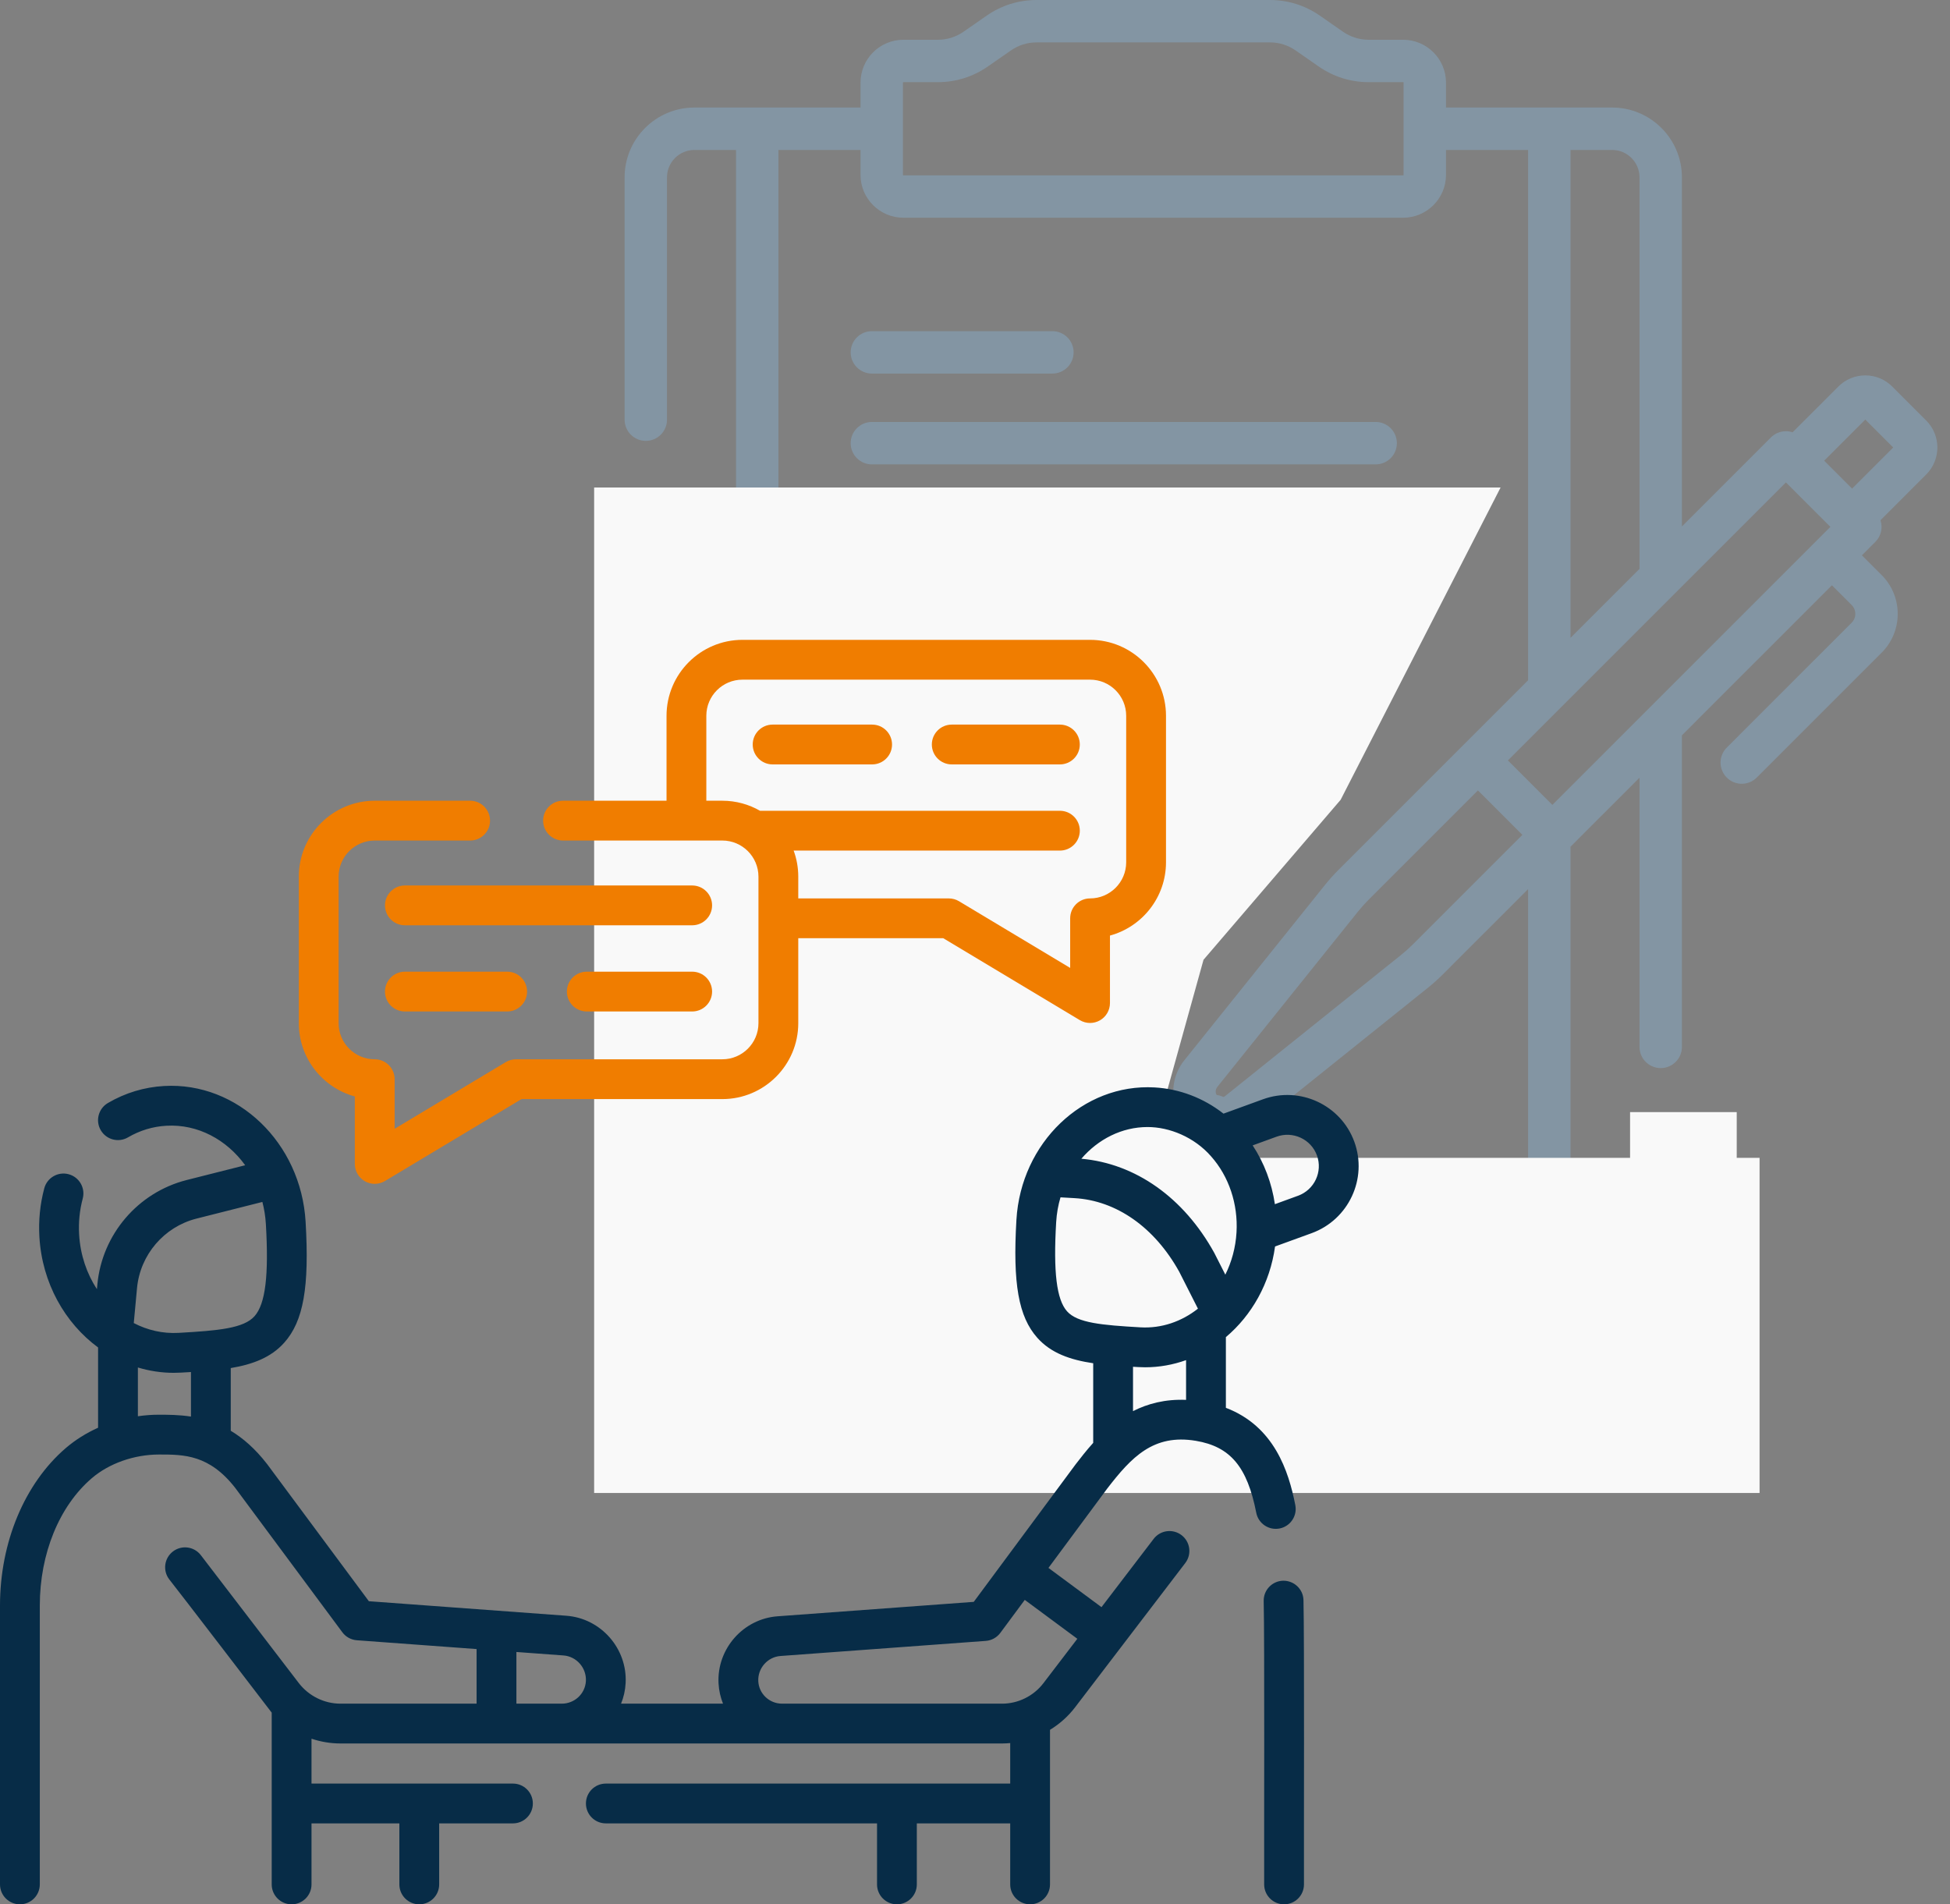 <svg class="usp-w-vector__image" xmlns="http://www.w3.org/2000/svg" width="128" height="125" viewBox="0 0 128 125" fill="none"><rect x="0" y="0" width="128" height="125" fill="#808080" stroke="none"/><path d="M109.011 73.821C108.242 73.821 107.619 74.444 107.619 75.213V90.419C107.619 91.41 106.813 92.217 105.822 92.217H45.581C44.59 92.217 43.783 91.41 43.783 90.419V34.041C43.783 33.273 43.16 32.65 42.392 32.65C41.623 32.65 41 33.273 41 34.041V90.419C41 92.945 43.055 95 45.581 95H105.822C108.347 95 110.403 92.945 110.403 90.419V75.213C110.403 74.444 109.78 73.821 109.011 73.821Z" fill="#8395A3"></path><path d="M126.44 27.605L124.209 25.374C123.736 24.901 123.108 24.641 122.44 24.641C121.772 24.641 121.143 24.901 120.671 25.374L117.667 28.377C117.527 28.331 117.38 28.305 117.23 28.305C116.861 28.305 116.507 28.452 116.246 28.713L110.403 34.556V11.64C110.403 9.114 108.348 7.059 105.822 7.059H94.917V5.423C94.917 3.872 93.655 2.61 92.103 2.61H89.838C89.234 2.61 88.652 2.428 88.156 2.083L86.632 1.024C85.668 0.354 84.537 0 83.362 0H68.04C66.866 0 65.735 0.354 64.771 1.024L63.247 2.083C62.751 2.428 62.169 2.61 61.565 2.61H59.3C57.748 2.61 56.486 3.872 56.486 5.423V7.059H45.581C43.055 7.059 41 9.114 41 11.64V27.547C41 28.316 41.623 28.939 42.392 28.939C43.16 28.939 43.783 28.316 43.783 27.547V11.64C43.783 10.649 44.59 9.843 45.581 9.843H48.313V81.583C48.313 83.837 50.147 85.671 52.401 85.671H99.002C101.256 85.671 103.09 83.837 103.09 81.583V55.664C103.09 55.637 103.087 55.61 103.086 55.583L107.619 51.049V68.719C107.619 69.487 108.242 70.11 109.011 70.11C109.78 70.11 110.403 69.487 110.403 68.719V48.266L120.249 38.419L121.544 39.714C121.699 39.869 121.785 40.075 121.785 40.295C121.785 40.514 121.699 40.72 121.544 40.876L113.347 49.072C112.803 49.616 112.803 50.497 113.347 51.04C113.619 51.312 113.975 51.448 114.331 51.448C114.687 51.448 115.043 51.312 115.315 51.04L123.512 42.843C124.193 42.163 124.568 41.258 124.568 40.295C124.568 39.332 124.193 38.427 123.512 37.746L122.217 36.451L123.101 35.568C123.485 35.184 123.596 34.63 123.437 34.147L126.44 31.143C127.415 30.168 127.415 28.581 126.44 27.605ZM80.425 71.942C80.387 71.973 80.344 71.994 80.3 72.008C80.165 71.941 80.02 71.895 79.868 71.874C79.762 71.736 79.778 71.506 79.908 71.344L89.138 59.838C89.355 59.568 89.589 59.306 89.833 59.062L97.012 51.883L99.931 54.801L92.752 61.981C92.507 62.226 92.246 62.459 91.976 62.676L80.425 71.942ZM120.149 34.584L119.266 35.466L119.265 35.467L119.264 35.468L101.899 52.833L98.981 49.915L117.23 31.665L118.689 33.125L120.149 34.584ZM107.619 11.64V37.34L103.09 41.869V9.843H105.822C106.813 9.843 107.619 10.649 107.619 11.64ZM59.269 5.423C59.269 5.406 59.283 5.393 59.299 5.393H61.565C62.739 5.393 63.87 5.039 64.835 4.369L66.359 3.31C66.855 2.965 67.436 2.783 68.04 2.783H83.362C83.966 2.783 84.548 2.965 85.044 3.31L86.567 4.369C87.532 5.039 88.663 5.393 89.837 5.393H92.103C92.12 5.393 92.133 5.406 92.133 5.423V11.479C92.133 11.496 92.12 11.509 92.103 11.509H59.299C59.283 11.509 59.269 11.496 59.269 11.479V5.423ZM100.307 81.583C100.307 82.303 99.722 82.888 99.002 82.888H52.401C51.681 82.888 51.096 82.303 51.096 81.583V9.843H56.486V11.479C56.486 13.03 57.748 14.292 59.299 14.292H92.103C93.654 14.292 94.917 13.03 94.917 11.479V9.843H100.307V44.652L87.865 57.094C87.549 57.41 87.247 57.747 86.967 58.096L77.737 69.602C77.021 70.495 76.839 71.663 77.185 72.68C76.468 73.024 75.786 73.443 75.162 73.928C75.098 73.977 75.034 74.028 74.97 74.079C74.703 74.29 74.299 74.609 74.13 74.613C74.056 74.609 73.749 74.423 73.492 73.94C73.378 73.725 73.273 73.481 73.162 73.222C72.932 72.686 72.671 72.078 72.231 71.518C72.043 71.278 71.736 70.937 71.245 70.74C70.33 70.374 69.032 70.738 68.392 71.968C68.135 71.366 67.795 70.748 67.325 70.196C66.317 69.011 64.895 68.386 63.525 68.524C61.959 68.682 60.598 69.763 59.481 71.737C58.71 73.099 58.104 74.554 57.68 76.061C57.471 76.8 57.902 77.569 58.642 77.777C58.768 77.813 58.895 77.83 59.02 77.83C59.627 77.83 60.186 77.428 60.359 76.815C60.722 75.523 61.242 74.276 61.903 73.108C62.347 72.323 63.038 71.37 63.804 71.293C64.253 71.248 64.802 71.525 65.206 71.999C65.713 72.596 65.997 73.42 66.208 74.147C66.311 74.499 66.502 75.156 67.126 75.595C67.588 75.919 68.156 76.028 68.725 75.9C69.38 75.753 69.977 75.304 70.322 74.698C70.419 74.529 70.493 74.362 70.553 74.201C70.57 74.24 70.587 74.279 70.604 74.319C70.733 74.619 70.866 74.929 71.034 75.246C71.764 76.619 72.946 77.421 74.191 77.395C75.294 77.371 76.105 76.729 76.697 76.261C76.755 76.215 76.812 76.17 76.869 76.125C77.654 75.515 78.558 75.045 79.509 74.746C79.729 74.793 79.953 74.817 80.178 74.817C80.875 74.817 81.577 74.586 82.167 74.112L93.718 64.847C94.067 64.567 94.403 64.265 94.72 63.949L100.307 58.361L100.307 81.583ZM121.574 32.073L120.657 31.157L119.741 30.24L122.44 27.541L124.273 29.374L121.574 32.073Z" fill="#8395A3"></path><path d="M57.23 24.521H69.081C69.85 24.521 70.473 23.898 70.473 23.129C70.473 22.361 69.85 21.738 69.081 21.738H57.23C56.462 21.738 55.839 22.361 55.839 23.129C55.839 23.898 56.462 24.521 57.23 24.521Z" fill="#8395A3"></path><path d="M57.23 30.482H90.301C91.07 30.482 91.692 29.859 91.692 29.09C91.692 28.322 91.07 27.698 90.301 27.698H57.23C56.462 27.698 55.839 28.322 55.839 29.09C55.839 29.859 56.462 30.482 57.23 30.482Z" fill="#8395A3"></path><path d="M57.23 39.717H75.213C75.981 39.717 76.604 39.093 76.604 38.325C76.604 37.556 75.981 36.933 75.213 36.933H57.23C56.462 36.933 55.839 37.556 55.839 38.325C55.839 39.093 56.462 39.717 57.23 39.717Z" fill="#8395A3"></path><path d="M90.301 36.933H81.048C80.279 36.933 79.656 37.556 79.656 38.325C79.656 39.093 80.279 39.717 81.048 39.717H90.301C91.07 39.717 91.693 39.093 91.693 38.325C91.693 37.556 91.07 36.933 90.301 36.933Z" fill="#8395A3"></path><path d="M90.301 42.571H73.091C72.323 42.571 71.7 43.194 71.7 43.962C71.7 44.731 72.323 45.354 73.091 45.354H90.301C91.07 45.354 91.692 44.731 91.692 43.962C91.692 43.194 91.07 42.571 90.301 42.571Z" fill="#8395A3"></path><path d="M57.23 45.354H66.484C67.252 45.354 67.875 44.731 67.875 43.962C67.875 43.194 67.252 42.571 66.484 42.571H57.23C56.462 42.571 55.839 43.194 55.839 43.962C55.839 44.731 56.462 45.354 57.23 45.354Z" fill="#8395A3"></path><path d="M57.23 54.589H75.213C75.981 54.589 76.604 53.966 76.604 53.197C76.604 52.428 75.981 51.805 75.213 51.805H57.23C56.462 51.805 55.839 52.428 55.839 53.197C55.839 53.966 56.462 54.589 57.23 54.589Z" fill="#8395A3"></path><path d="M67.875 58.834C67.875 58.066 67.252 57.443 66.484 57.443H57.23C56.462 57.443 55.839 58.066 55.839 58.834C55.839 59.603 56.462 60.226 57.23 60.226H66.484C67.252 60.226 67.875 59.603 67.875 58.834Z" fill="#8395A3"></path><path d="M98.5 32H53H39V98H115.5V76H80.5L76.5 72L79 63L88 52.5L98.5 32Z" fill="#F9F9F9"></path><path d="M62.473 50.176H69.573C70.295 50.176 70.879 49.591 70.879 48.87C70.879 48.148 70.295 47.563 69.573 47.563H62.473C61.752 47.563 61.167 48.148 61.167 48.87C61.167 49.591 61.752 50.176 62.473 50.176Z" fill="#F07D00"></path><path d="M50.715 50.176H57.248C57.969 50.176 58.554 49.591 58.554 48.87C58.554 48.148 57.969 47.563 57.248 47.563H50.715C49.994 47.563 49.409 48.148 49.409 48.87C49.409 49.591 49.994 50.176 50.715 50.176Z" fill="#F07D00"></path><path d="M23.291 71.972V76.402C23.291 76.873 23.544 77.307 23.954 77.539C24.154 77.652 24.376 77.708 24.598 77.708C24.83 77.708 25.063 77.646 25.27 77.522L34.232 72.145H47.415C50.163 72.145 52.399 69.91 52.399 67.162V61.585H61.918L70.881 66.962C71.088 67.086 71.32 67.148 71.553 67.148C71.775 67.148 71.997 67.091 72.197 66.978C72.606 66.746 72.859 66.312 72.859 65.841V61.411C74.976 60.836 76.537 58.897 76.537 56.601V46.984C76.537 44.236 74.301 42 71.553 42H48.735C45.987 42 43.752 44.236 43.752 46.984V52.56H36.957C36.235 52.56 35.651 53.145 35.651 53.867C35.651 54.588 36.235 55.173 36.957 55.173H47.415C48.723 55.173 49.786 56.237 49.786 57.544V67.161C49.786 68.469 48.723 69.532 47.415 69.532H33.87C33.634 69.532 33.402 69.597 33.199 69.718L25.904 74.094V70.839C25.904 70.117 25.319 69.532 24.598 69.532C23.29 69.532 22.227 68.469 22.227 67.161V57.544C22.227 56.237 23.29 55.173 24.598 55.173H30.861C31.582 55.173 32.167 54.588 32.167 53.867C32.167 53.145 31.582 52.56 30.861 52.56H24.598C21.85 52.56 19.614 54.796 19.614 57.544V67.161C19.614 69.458 21.175 71.396 23.291 71.972ZM46.364 52.56V46.984C46.364 45.676 47.428 44.613 48.735 44.613H71.553C72.861 44.613 73.924 45.676 73.924 46.984V56.601C73.924 57.908 72.861 58.972 71.553 58.972C70.832 58.972 70.247 59.557 70.247 60.278V63.534L62.952 59.158C62.749 59.036 62.517 58.972 62.28 58.972H52.399V57.544C52.399 56.943 52.292 56.367 52.096 55.833H69.573C70.295 55.833 70.88 55.248 70.88 54.527C70.88 53.805 70.295 53.22 69.573 53.22H49.889C49.16 52.801 48.315 52.56 47.415 52.56H46.364Z" fill="#F07D00"></path><path d="M45.435 58.123H26.577C25.856 58.123 25.271 58.708 25.271 59.43C25.271 60.152 25.856 60.736 26.577 60.736H45.435C46.157 60.736 46.742 60.152 46.742 59.43C46.742 58.708 46.157 58.123 45.435 58.123Z" fill="#F07D00"></path><path d="M26.577 63.781C25.856 63.781 25.271 64.365 25.271 65.087C25.271 65.809 25.856 66.394 26.577 66.394H33.292C34.013 66.394 34.598 65.809 34.598 65.087C34.598 64.365 34.013 63.781 33.292 63.781H26.577Z" fill="#F07D00"></path><path d="M45.435 63.781H38.517C37.796 63.781 37.211 64.365 37.211 65.087C37.211 65.809 37.796 66.394 38.517 66.394H45.435C46.157 66.394 46.742 65.809 46.742 65.087C46.742 64.365 46.157 63.781 45.435 63.781Z" fill="#F07D00"></path><path d="M88.901 74.949C88.019 72.527 85.327 71.275 82.9 72.158L80.312 73.1C79.001 72.075 77.438 71.473 75.784 71.379C71.089 71.112 67.017 75.009 66.719 80.069C66.473 84.258 66.858 86.429 68.09 87.813C68.992 88.826 70.261 89.261 71.759 89.484V94.71C71.312 95.206 70.931 95.698 70.603 96.123C70.596 96.131 63.943 105.115 63.918 105.147L51.04 106.094C48.782 106.26 47.044 108.237 47.166 110.501C47.191 110.969 47.294 111.416 47.46 111.829H40.767C40.937 111.411 41.042 110.959 41.067 110.484C41.189 108.211 39.444 106.225 37.176 106.058L24.213 105.105L17.537 96.107C17.531 96.1 17.526 96.092 17.52 96.085C16.742 95.082 15.939 94.392 15.147 93.916V89.801C16.575 89.562 17.787 89.112 18.659 88.133C19.92 86.717 20.313 84.491 20.06 80.192C19.755 75.006 15.59 71.011 10.772 71.285C9.463 71.36 8.222 71.736 7.083 72.402C6.46 72.766 6.25 73.567 6.615 74.189C6.979 74.812 7.779 75.022 8.402 74.657C9.181 74.202 10.029 73.945 10.921 73.894C12.985 73.776 14.88 74.81 16.094 76.487L12.244 77.46C9.051 78.275 6.699 81.027 6.391 84.31L6.362 84.622C5.697 83.604 5.273 82.376 5.194 81.039C5.147 80.234 5.226 79.439 5.43 78.676C5.616 77.979 5.202 77.263 4.505 77.076C3.809 76.89 3.092 77.304 2.906 78.001C2.63 79.034 2.522 80.108 2.586 81.193C2.764 84.223 4.263 86.846 6.438 88.448V93.717C5.663 94.065 4.946 94.513 4.32 95.05C1.615 97.372 0 101.236 0 105.387V123.693C0 124.415 0.585 125 1.306 125C2.028 125 2.613 124.415 2.613 123.693V105.387C2.613 101.988 3.887 98.865 6.022 97.033C7.158 96.057 8.806 95.475 10.444 95.475H10.46C12.073 95.475 13.742 95.482 15.447 97.675L22.472 107.143C22.698 107.448 23.046 107.64 23.425 107.667L31.284 108.245V111.829H22.338C21.279 111.827 20.261 111.321 19.613 110.476L13.183 102.082C12.745 101.509 11.925 101.4 11.352 101.839C10.779 102.278 10.67 103.098 11.109 103.67C11.618 104.3 17.835 112.419 17.835 112.419V123.694C17.835 124.415 18.42 125 19.142 125C19.863 125 20.448 124.415 20.448 123.694V119.687H26.215V123.694C26.215 124.415 26.8 125 27.521 125C28.243 125 28.828 124.415 28.828 123.694V119.687H33.671C34.392 119.687 34.977 119.103 34.977 118.381C34.977 117.659 34.392 117.075 33.671 117.075H20.448V114.13C21.053 114.331 21.689 114.441 22.335 114.442H65.792C65.966 114.442 66.139 114.431 66.311 114.416V117.075H39.767C39.045 117.075 38.461 117.659 38.461 118.381C38.461 119.103 39.045 119.687 39.767 119.687H57.569V123.694C57.569 124.415 58.153 125 58.875 125C59.596 125 60.181 124.415 60.181 123.694V119.687H66.311V123.694C66.311 124.415 66.895 125 67.617 125C68.339 125 68.923 124.415 68.923 123.694V113.547C69.55 113.164 70.11 112.668 70.564 112.075C72.359 109.726 76.012 104.942 77.803 102.598C78.241 102.025 78.131 101.205 77.558 100.767C76.984 100.329 76.165 100.439 75.727 101.012L72.303 105.494L68.822 102.918L72.68 97.709C74.271 95.647 75.711 94.11 78.498 94.576C80.76 94.956 81.871 96.279 82.462 99.298C82.6 100.006 83.287 100.468 83.995 100.33C84.703 100.191 85.164 99.505 85.026 98.797C84.589 96.561 83.636 93.617 80.468 92.41V87.769C82.165 86.338 83.364 84.237 83.696 81.819L86.099 80.945C88.525 80.061 89.782 77.372 88.901 74.949ZM12.888 79.992L17.223 78.896C17.343 79.361 17.423 79.845 17.452 80.345C17.651 83.728 17.422 85.594 16.708 86.395C15.999 87.192 14.353 87.341 11.726 87.49C10.678 87.549 9.674 87.312 8.781 86.846L8.994 84.552C9.198 82.367 10.764 80.534 12.888 79.992ZM10.43 92.862C9.967 92.862 9.506 92.897 9.051 92.963V89.763C9.804 89.989 10.594 90.113 11.406 90.113C11.561 90.113 11.717 90.108 11.874 90.099C12.097 90.087 12.317 90.074 12.535 90.061V92.985C11.759 92.865 11.043 92.864 10.43 92.862ZM36.871 111.829H36.666H33.897V108.437L36.985 108.664C37.844 108.727 38.505 109.481 38.459 110.344C38.414 111.177 37.719 111.829 36.874 111.829C36.873 111.829 36.872 111.829 36.871 111.829ZM70.717 107.57L68.489 110.487C67.847 111.326 66.837 111.827 65.79 111.829H51.472H51.342C51.341 111.829 51.34 111.829 51.339 111.829C50.506 111.829 49.819 111.185 49.775 110.361C49.729 109.508 50.383 108.762 51.232 108.7L64.707 107.709C65.087 107.681 65.435 107.489 65.662 107.184L67.267 105.017L70.717 107.57ZM75.328 73.979C76.767 73.979 78.392 74.639 79.494 75.9C80.666 77.216 81.275 79.036 81.166 80.892C81.107 81.897 80.846 82.837 80.432 83.669C80.402 83.611 79.755 82.331 79.706 82.239C77.704 78.611 74.537 76.374 70.981 76.06C72.085 74.775 73.637 73.979 75.328 73.979ZM69.328 80.222C69.361 79.656 69.459 79.111 69.612 78.594L70.529 78.646C73.285 78.803 75.791 80.566 77.408 83.482L78.634 85.901C77.569 86.742 76.254 87.208 74.858 87.127C72.315 86.982 70.722 86.839 70.042 86.075C69.355 85.305 69.135 83.499 69.328 80.222ZM77.855 91.888C76.487 91.832 75.339 92.135 74.372 92.627V89.716C74.559 89.725 74.88 89.749 75.166 89.749C76.101 89.749 77.005 89.583 77.855 89.279V91.888ZM85.205 78.489L83.685 79.043C83.481 77.654 82.982 76.33 82.226 75.184L83.794 74.613C84.867 74.223 86.057 74.774 86.446 75.843C86.835 76.912 86.278 78.099 85.205 78.489Z" fill="#072C47"></path><path d="M84.227 103.759C83.506 103.775 82.934 104.373 82.95 105.094C83.012 107.581 82.97 121.006 82.981 123.693C82.981 124.415 83.566 125 84.288 125C85.01 125 85.594 124.415 85.594 123.693C85.583 120.849 85.625 107.574 85.562 105.036C85.546 104.315 84.948 103.749 84.227 103.759Z" fill="#072C47"></path><rect x="107" y="73" width="7" height="8" fill="#F9F9F9"></rect></svg>